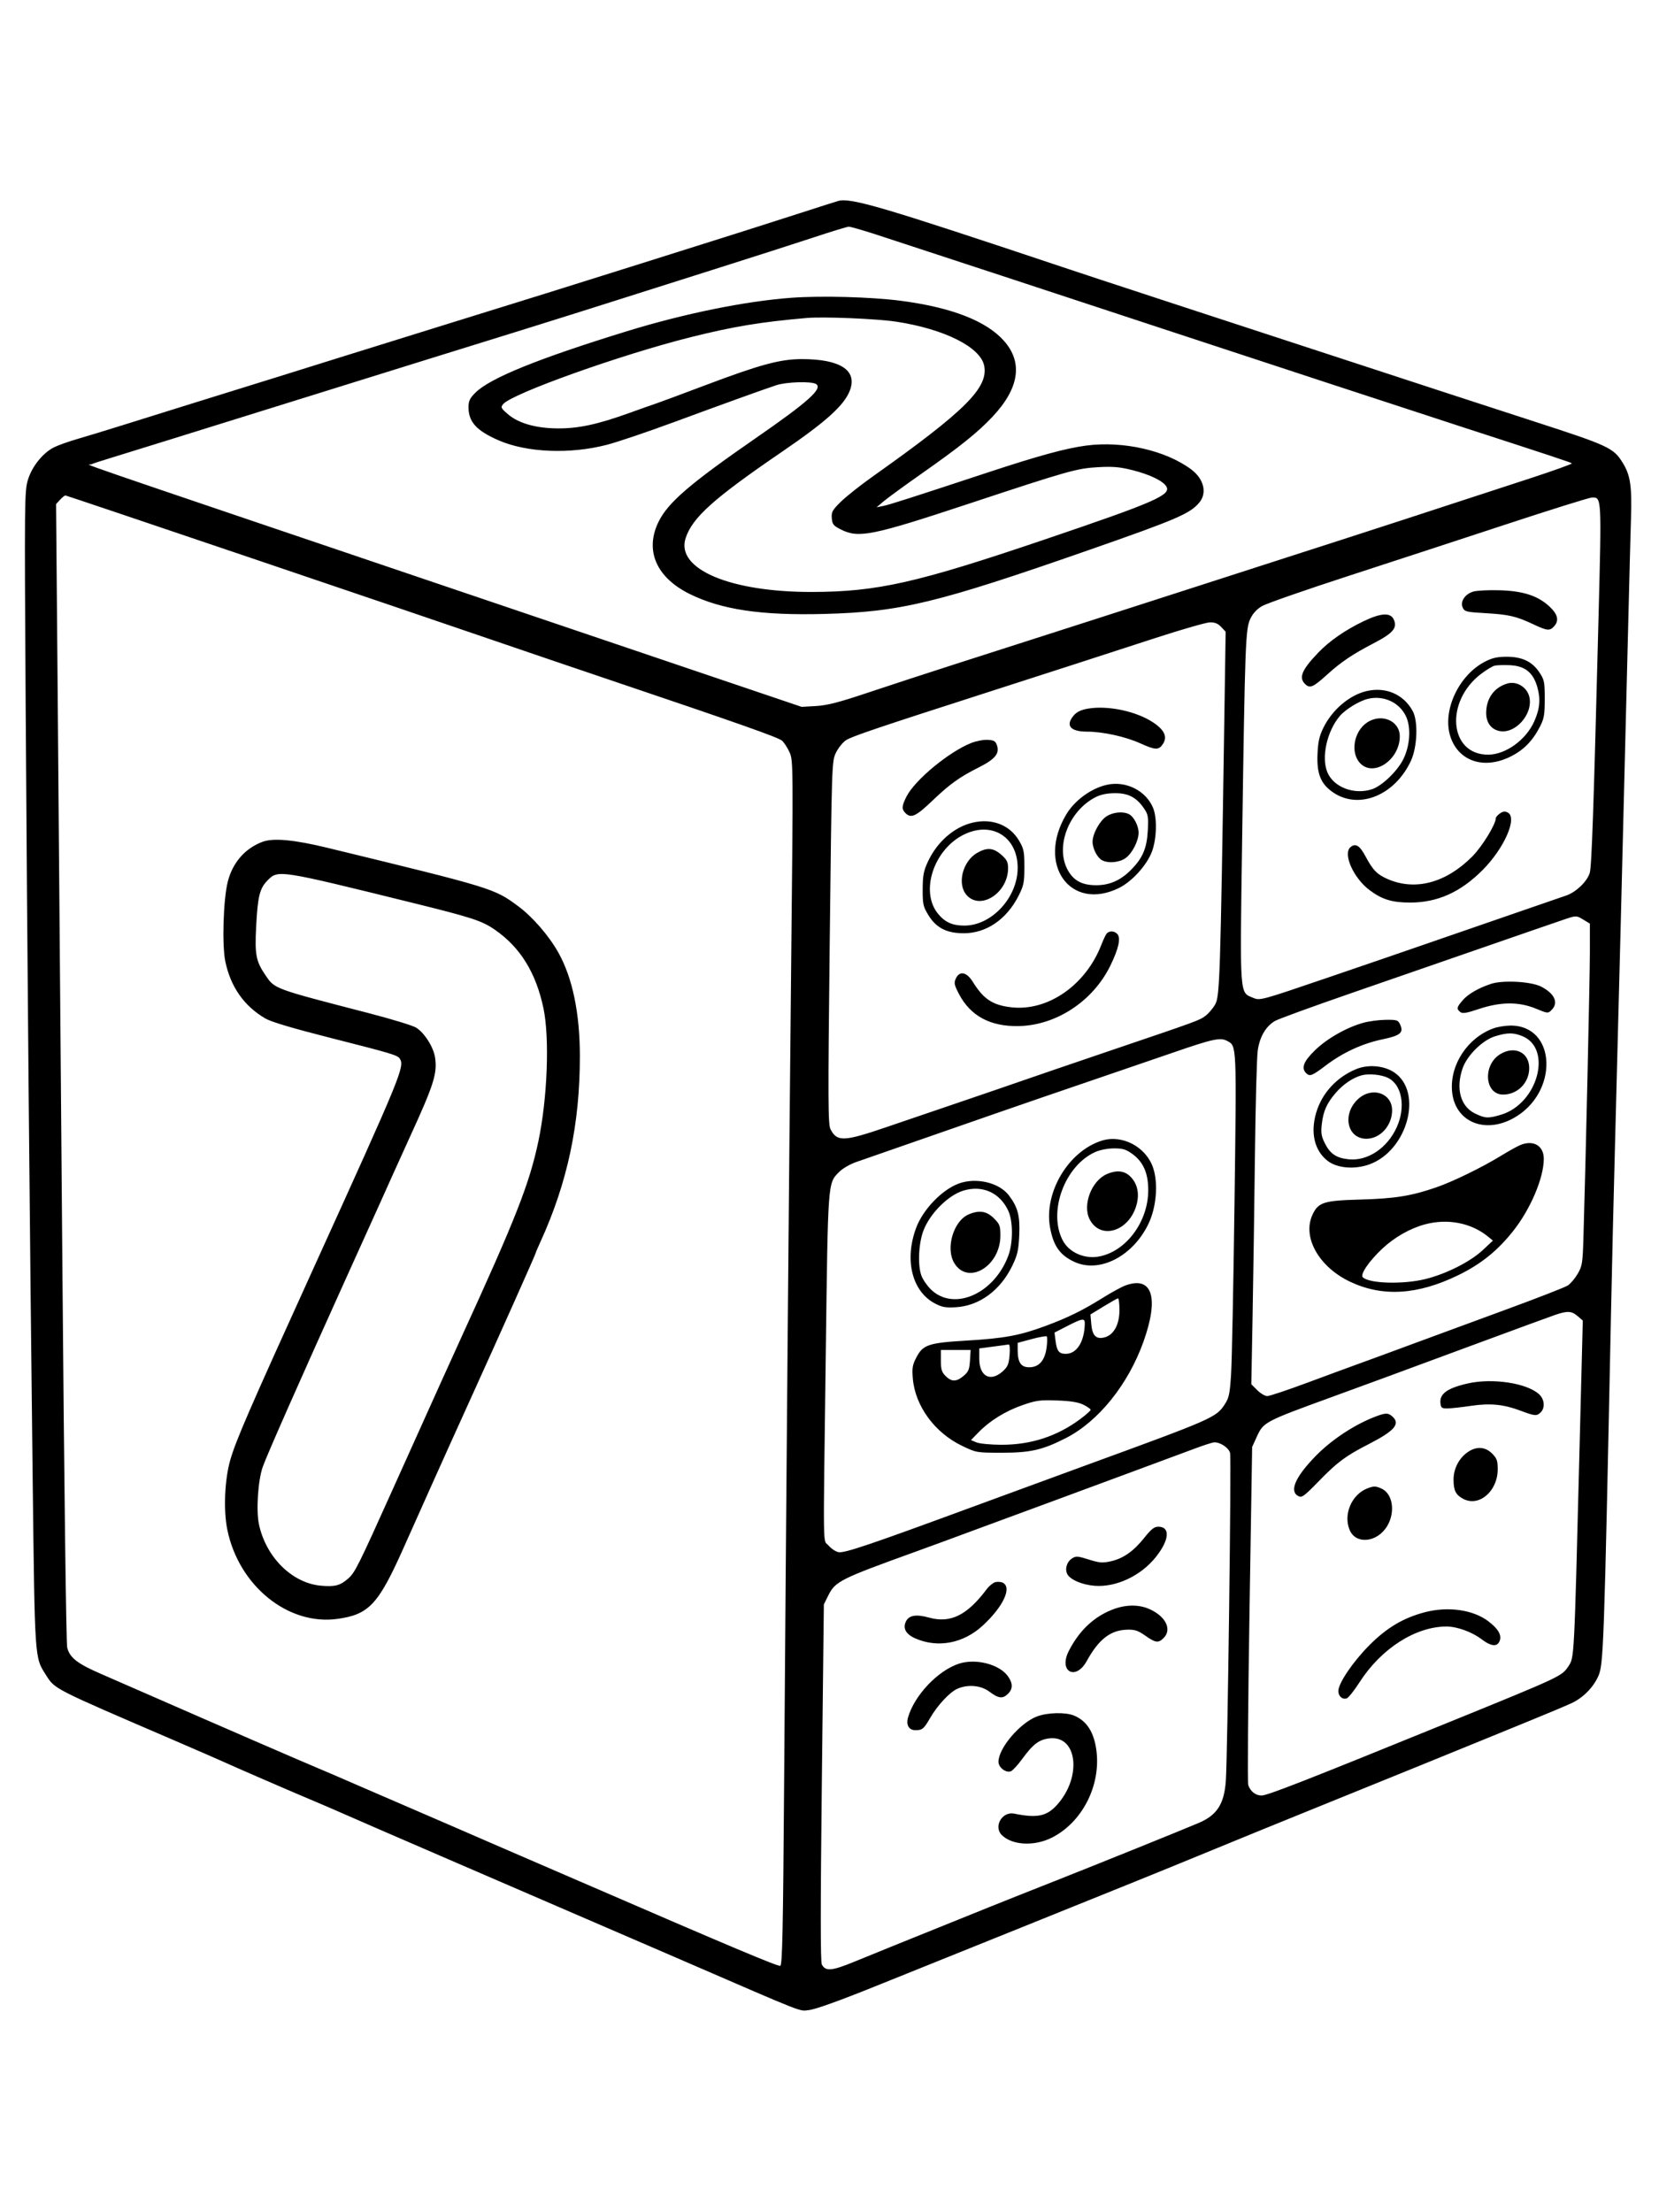 <svg xmlns="http://www.w3.org/2000/svg" width="864" height="1152" viewBox="0 0 864 1152" version="1.1">
	<path d="M 436.500 104.666 C 435.400 104.969, 426.400 107.836, 416.500 111.036 C 398.571 116.833, 385.258 121.052, 333 137.504 C 291.709 150.503, 278.544 154.612, 230.500 169.493 C 206.300 176.989, 182.450 184.411, 177.500 185.987 C 172.550 187.562, 159.050 191.783, 147.500 195.366 C 111.246 206.614, 78.025 216.960, 63.500 221.525 C 55.800 223.946, 45.530 227.075, 40.678 228.480 C 35.825 229.884, 30.143 231.907, 28.049 232.975 C 22.218 235.950, 16.633 242.954, 14.515 249.949 C 12.761 255.742, 12.709 261.052, 13.361 366.759 C 14.133 492.035, 15.494 642.295, 17.018 770.500 C 18.141 865.025, 17.997 862.901, 23.906 872.200 C 28.663 879.686, 27.111 878.894, 90.500 906.190 C 102.050 911.164, 113.300 916.059, 115.500 917.068 C 121.608 919.870, 151.371 932.785, 161.500 937.029 C 166.450 939.103, 174.775 942.688, 180 944.995 C 185.225 947.303, 192.425 950.446, 196 951.981 C 199.575 953.516, 214.650 960.041, 229.500 966.482 C 244.350 972.923, 272.475 985.073, 292 993.482 C 311.525 1001.891, 339.650 1014.034, 354.500 1020.466 C 421.491 1049.484, 415.897 1047.291, 421.451 1046.707 C 424.602 1046.376, 437.212 1041.861, 455 1034.695 C 470.675 1028.380, 505.325 1014.428, 532 1003.689 C 584.256 982.653, 605.393 974.092, 625 966.020 C 646.004 957.373, 668.586 948.155, 688 940.304 C 714.222 929.699, 761.861 910.339, 772.500 905.965 C 777.450 903.929, 788.788 899.293, 797.696 895.662 C 806.604 892.032, 815.990 888.075, 818.554 886.869 C 824.423 884.111, 829.684 878.810, 832.319 873 C 835.119 866.824, 835.363 859.894, 839.023 683 C 839.563 656.875, 840.455 619.300, 841.004 599.500 C 841.980 564.333, 846.003 405.753, 847.968 325 C 848.510 302.725, 849.159 277.975, 849.411 270 C 849.940 253.219, 849.107 247.530, 845.180 241.123 C 840.344 233.233, 837.976 232.123, 799 219.487 C 786.075 215.296, 765.375 208.559, 753 204.514 C 622.253 161.787, 571.363 145.108, 553 138.966 C 458.961 107.512, 443.111 102.845, 436.500 104.666 M 424 123.551 C 414.925 126.554, 391.750 133.989, 372.500 140.074 C 353.250 146.159, 327.825 154.220, 316 157.987 C 296.185 164.301, 253.190 177.727, 223 187.029 C 216.125 189.147, 178.100 200.990, 138.500 213.345 C 98.900 225.701, 62.450 237.031, 57.500 238.524 C 52.550 240.016, 48.086 241.483, 47.579 241.783 C 46.275 242.557, 23.063 234.566, 240.500 308.197 C 277.900 320.862, 333.025 339.521, 363 349.661 L 417.500 368.097 425 367.663 C 430.810 367.328, 436.893 365.759, 452 360.699 C 462.725 357.107, 483.425 350.341, 498 345.663 C 512.575 340.986, 542.950 331.242, 565.500 324.009 C 588.050 316.776, 615.275 308.008, 626 304.524 C 636.725 301.040, 656.975 294.508, 671 290.009 C 705.244 279.025, 750.685 264.255, 797.314 248.954 C 809.312 245.017, 818.901 241.567, 818.622 241.289 C 818.141 240.808, 808.489 237.607, 762.500 222.679 C 740.838 215.647, 644.202 183.952, 611 172.989 C 568.099 158.824, 467.969 125.910, 456.009 122.041 C 449.139 119.818, 442.839 118.020, 442.009 118.045 C 441.179 118.070, 433.075 120.548, 424 123.551 M 412 155.076 C 387.869 156.873, 356.223 163.325, 326.271 172.553 C 280.162 186.760, 255.150 196.917, 247.545 204.522 C 244.662 207.405, 244 208.817, 244 212.083 C 244 219.681, 248.116 224.233, 259.500 229.230 C 274.303 235.726, 296.991 236.650, 316.370 231.544 C 321.799 230.114, 337.099 224.941, 350.370 220.048 C 376.624 210.369, 396.770 203.100, 404.285 200.595 C 409.515 198.852, 422.604 198.463, 425 199.981 C 428.663 202.300, 420.906 209.257, 393.595 228.147 C 359.431 251.776, 347.993 261.601, 343.050 271.562 C 335.637 286.502, 341.690 300.672, 359.171 309.302 C 375.770 317.496, 396.469 320.568, 429.269 319.704 C 468.932 318.660, 487.721 314.125, 567 286.456 C 612.765 270.484, 619.719 267.500, 624.551 261.757 C 628.810 256.695, 626.991 249.327, 620.253 244.345 C 606.982 234.534, 584.974 229.545, 565.834 232.011 C 555.333 233.363, 540.906 237.299, 514.500 246.014 C 473.994 259.382, 463.334 262.796, 460 263.471 L 456.500 264.179 460.276 260.995 C 462.353 259.244, 471.093 252.870, 479.698 246.830 C 499.902 232.648, 509.026 225.342, 516.774 217.141 C 530.762 202.335, 532.869 188.894, 522.970 177.619 C 513.774 167.144, 495.568 160.062, 468.963 156.608 C 453.692 154.626, 427.508 153.922, 412 155.076 M 420 165.597 C 396.203 167.670, 382.077 170.005, 360 175.515 C 323.710 184.572, 266.561 204.957, 262.019 210.466 C 260.669 212.103, 260.883 212.560, 264.456 215.648 C 269.983 220.426, 279.101 223.028, 290.534 223.090 C 301.356 223.149, 311.347 220.983, 328 214.968 C 334.325 212.683, 340.625 210.456, 342 210.019 C 343.375 209.582, 354.842 205.320, 367.483 200.548 C 395.808 189.856, 406.364 187, 417.560 187 C 437.625 187, 446.619 192.859, 442.619 203.323 C 439.654 211.082, 430.298 219.524, 407.112 235.362 C 371.588 259.627, 360.566 269.514, 357.067 280.250 C 351.832 296.315, 380.223 308.375, 423 308.257 C 456.918 308.164, 477.427 303.538, 544 280.964 C 601.592 261.436, 610.075 257.736, 607.409 253.311 C 605.663 250.413, 598.824 247.112, 589.882 244.851 C 583.230 243.169, 579.692 242.856, 572.042 243.274 C 560.825 243.886, 556.760 245.035, 503.898 262.524 C 454.224 278.959, 447.143 280.380, 437.962 275.750 C 434.049 273.777, 433.463 273.052, 433.196 269.858 C 432.927 266.635, 433.469 265.649, 437.908 261.280 C 440.666 258.564, 448.228 252.581, 454.712 247.984 C 502.627 214.011, 514.724 202.003, 512.575 190.548 C 510.755 180.847, 491.971 171.381, 466.907 167.535 C 456.711 165.970, 428.904 164.821, 420 165.597 M 31.273 260.250 L 29.197 262.500 30.045 362 C 30.511 416.725, 31.606 549.925, 32.477 658 C 33.404 772.994, 34.454 855.969, 35.008 858.042 C 36.434 863.373, 40.343 866.374, 53 871.853 C 59.325 874.590, 72.375 880.287, 82 884.511 C 108.595 896.183, 158.805 917.964, 165 920.516 C 168.025 921.763, 177.925 926.021, 187 929.981 C 196.075 933.940, 211.375 940.555, 221 944.682 C 230.625 948.808, 240.300 952.993, 242.500 953.982 C 244.700 954.970, 252.800 958.489, 260.500 961.802 C 268.200 965.114, 287.100 973.284, 302.500 979.957 C 380.407 1013.714, 405.183 1024.144, 406.375 1023.686 C 407.432 1023.281, 407.811 1005.389, 408.351 930.342 C 409.394 785.434, 410.887 612.190, 412.065 499.305 C 413.118 398.364, 413.100 396.015, 411.216 391.805 C 410.157 389.437, 408.393 386.704, 407.296 385.731 C 405.331 383.989, 385.499 376.985, 318.500 354.371 C 299.800 348.060, 274.825 339.572, 263 335.509 C 217.033 319.716, 34.746 258, 34.067 258 C 33.672 258, 32.414 259.012, 31.273 260.250 M 784.500 273.011 C 761.400 280.614, 724.275 292.761, 702 300.006 C 679.725 307.251, 659.631 314.257, 657.346 315.575 C 654.573 317.175, 652.519 319.389, 651.167 322.236 C 648.658 327.518, 648.388 334.816, 646.905 437.088 C 645.706 519.771, 645.490 516.635, 652.578 519.597 C 656.214 521.116, 656.368 521.075, 691.364 509.142 C 710.689 502.552, 732.575 495.044, 740 492.457 C 747.425 489.869, 766.550 483.267, 782.500 477.785 C 798.450 472.302, 813.442 467.131, 815.815 466.292 C 820.877 464.504, 826.505 459.083, 827.913 454.639 C 828.937 451.409, 829.940 422.315, 832.515 321.236 C 834.116 258.372, 834.146 258.901, 829.009 259.094 C 827.629 259.146, 807.600 265.409, 784.500 273.011 M 767.255 308.065 C 762.916 309.388, 760.350 313.278, 761.766 316.386 C 762.740 318.524, 763.602 318.735, 773.658 319.308 C 785.760 319.997, 789.696 320.914, 798.580 325.111 C 805.739 328.494, 807.120 328.630, 809.345 326.171 C 812.028 323.206, 811.344 320.018, 807.174 316.050 C 801.122 310.294, 793.410 307.739, 781 307.379 C 775.225 307.212, 769.040 307.521, 767.255 308.065 M 710.231 323.457 C 700.588 328.078, 692.383 333.759, 686.528 339.869 C 677.816 348.960, 676.184 353.046, 679.917 356.425 C 682.300 358.581, 684 357.792, 691.392 351.097 C 698.461 344.696, 704.518 340.627, 715.389 334.978 C 725.563 329.691, 727.857 326.974, 725.855 322.581 C 724.166 318.875, 719.212 319.153, 710.231 323.457 M 602 332.159 C 565.874 343.904, 547.577 349.822, 517.500 359.490 C 457.497 378.778, 443.596 383.470, 440.616 385.441 C 438.902 386.575, 436.529 389.527, 435.342 392.001 C 433.204 396.459, 433.175 397.353, 432.114 490.841 C 431.171 573.853, 431.222 585.528, 432.532 588.061 C 435.946 594.665, 439.447 594.528, 461.710 586.922 C 471.495 583.580, 489.175 577.559, 501 573.544 C 512.825 569.528, 527.225 564.589, 533 562.569 C 538.775 560.548, 558.575 553.782, 577 547.533 C 624.295 531.493, 624.531 531.406, 627.792 528.996 C 629.409 527.800, 631.706 525.089, 632.896 522.971 C 635.254 518.775, 635.570 508.888, 637.607 375.230 L 638.312 328.961 635.982 326.480 C 634.290 324.680, 632.671 324.027, 630.076 324.097 C 628.109 324.151, 615.475 327.779, 602 332.159 M 773.399 344.531 C 759.539 351.691, 750.963 370.340, 755.395 383.683 C 759.628 396.429, 772.798 400.820, 786.525 394.062 C 793.476 390.640, 798.186 385.860, 802.040 378.315 C 804.146 374.192, 804.500 372.124, 804.500 363.931 C 804.500 355.166, 804.269 354.012, 801.749 350.200 C 797.998 344.528, 792.739 342, 784.689 342 C 779.808 342, 777.140 342.598, 773.399 344.531 M 778.462 346.627 C 777.341 346.878, 774.191 348.765, 771.462 350.819 C 752.320 365.230, 754.652 393.026, 775 392.989 C 784.154 392.972, 794.772 385.292, 799.068 375.580 C 801.981 368.993, 802.412 363.929, 800.591 357.664 C 798.382 350.068, 794.071 346.702, 786.152 346.392 C 783.044 346.270, 779.583 346.376, 778.462 346.627 M 784.968 355.951 C 778.090 358.013, 774 363.726, 774 371.272 C 774 376.136, 776.397 379.560, 780.528 380.596 C 788.827 382.679, 798.491 372.064, 796.509 363.042 C 795.370 357.856, 789.876 354.480, 784.968 355.951 M 711.500 359.930 C 702.686 362.062, 693.785 369.667, 689.218 378.967 C 687.088 383.302, 686.424 386.280, 686.148 392.724 C 685.704 403.121, 687.930 408.440, 694.564 412.835 C 707.985 421.724, 726.522 414.051, 734.811 396.175 C 738.144 388.987, 738.624 375.564, 735.738 370.279 C 730.932 361.480, 721.587 357.490, 711.500 359.930 M 712.332 363.938 C 707.818 365.044, 700.634 369.458, 697.728 372.911 C 691.026 380.876, 688.051 394.399, 691.293 402.159 C 694.563 409.985, 705.283 414.042, 714.582 410.973 C 719.673 409.293, 727.606 401.709, 730.748 395.520 C 734.388 388.349, 734.984 378.652, 732.143 372.831 C 728.639 365.650, 720.414 361.958, 712.332 363.938 M 566.500 369.033 C 563.057 369.629, 560.799 370.710, 559.250 372.505 C 554.724 377.749, 557.350 381, 566.114 381 C 574.326 381, 586.146 383.593, 593.843 387.083 C 601.738 390.663, 603.487 390.713, 605.643 387.423 C 608.072 383.716, 606.488 380.185, 600.635 376.260 C 591.862 370.376, 576.964 367.222, 566.500 369.033 M 711.921 376.274 C 704.933 380.984, 703.140 392.231, 708.521 397.612 C 715.650 404.741, 729 395.513, 729 383.455 C 729 375.279, 719.393 371.239, 711.921 376.274 M 505.820 386.900 C 494.237 391.488, 476.531 406.118, 472.138 414.730 C 469.588 419.728, 469.483 421.340, 471.571 423.429 C 474.438 426.295, 477.011 425.130, 485.323 417.198 C 494.715 408.237, 499.595 404.724, 509.728 399.630 C 518.135 395.404, 520.639 392.425, 519.266 388.282 C 518.488 385.934, 517.733 385.465, 514.422 385.273 C 512.265 385.148, 508.394 385.880, 505.820 386.900 M 576.500 408.672 C 568.319 410.472, 559.678 416.767, 555.292 424.121 C 539.774 450.144, 557.395 474.794, 582.690 462.445 C 589.496 459.123, 597.274 450.556, 599.929 443.459 C 602.417 436.810, 602.695 425.909, 600.511 420.681 C 596.753 411.687, 586.379 406.498, 576.500 408.672 M 570.500 415.153 C 556.543 422.356, 549.450 440.980, 556.068 453.046 C 559.130 458.630, 563.600 461.004, 571 460.976 C 577.854 460.951, 583.550 458.450, 588.870 453.130 C 595.070 446.930, 597.276 441.815, 597.767 432.500 C 598.145 425.340, 597.940 424.135, 595.821 421.024 C 591.868 415.222, 587.617 412.993, 580.602 413.044 C 576.465 413.074, 573.212 413.753, 570.500 415.153 M 781.155 423.604 C 779.970 424.434, 779 425.547, 779 426.078 C 779 429.252, 771.908 440.805, 766.786 445.975 C 753.199 459.689, 737.209 464.017, 722.889 457.857 C 717.218 455.417, 715.024 453.195, 711.182 445.998 C 708.124 440.269, 705.983 438.939, 703.346 441.128 C 699.211 444.559, 704.872 457.281, 713.345 463.598 C 719.818 468.423, 724.994 470, 734.364 470 C 748.630 470, 760.594 464.644, 772.086 453.112 C 783.395 441.764, 790.385 425.882, 785.273 423.146 C 783.801 422.358, 782.770 422.473, 781.155 423.604 M 576.310 425.077 C 572.754 427.355, 569 434.179, 569 438.365 C 569 441.857, 571.464 446.643, 573.945 447.970 C 577.162 449.692, 582.964 449.162, 586.212 446.849 C 589.601 444.436, 592.945 437.938, 592.978 433.700 C 593.006 430.167, 590.566 425.373, 588.055 424.030 C 584.998 422.393, 579.772 422.859, 576.310 425.077 M 506.407 428.422 C 496.783 430.729, 488.002 438.446, 483.189 448.825 C 481.005 453.536, 480.553 455.957, 480.529 463.076 C 480.503 470.882, 480.770 472.094, 483.512 476.576 C 487.558 483.192, 493.068 486.004, 501.962 485.990 C 513.725 485.973, 524.280 478.733, 530.502 466.413 C 533.157 461.158, 533.490 459.499, 533.495 451.500 C 533.499 443.456, 533.205 441.998, 530.723 437.777 C 525.881 429.538, 516.616 425.974, 506.407 428.422 M 502.500 434.358 C 486.355 441.910, 478.877 464.381, 488.645 475.990 C 492.301 480.335, 496.071 482, 502.254 482 C 516.468 482, 530 467.335, 530 451.930 C 530 436.006, 516.889 427.628, 502.500 434.358 M 136.718 438.371 C 127.643 441.767, 121.197 449.134, 118.652 459.016 C 116.291 468.185, 115.549 492.193, 117.362 500.765 C 120.158 513.985, 127.114 523.880, 138.161 530.354 C 141.206 532.139, 152.453 535.488, 172.395 540.549 C 204.183 548.615, 207.046 549.476, 208.214 551.313 C 210.824 555.417, 209.153 559.472, 163.014 661 C 129.574 734.584, 122.835 750.114, 119.904 760.354 C 116.991 770.526, 116.318 786.399, 118.371 796.500 C 124.320 825.782, 150.012 846.608, 175.768 843.026 C 192.100 840.754, 196.984 835.543, 209.954 806.552 C 213.166 799.374, 219.614 784.950, 224.283 774.500 C 228.953 764.050, 238.498 742.900, 245.495 727.500 C 260.207 695.117, 279 653.023, 279 652.451 C 279 652.236, 280.086 649.683, 281.413 646.780 C 295.529 615.892, 302.007 585.433, 301.993 550 C 301.985 527.596, 298.151 509.157, 290.766 496 C 285.874 487.285, 277.394 477.481, 270.019 472.014 C 257.328 462.606, 257.024 462.513, 170.500 441.483 C 153.169 437.271, 142.327 436.272, 136.718 438.371 M 508.859 444.158 C 501.185 448.607, 498.298 460.606, 503.540 466.260 C 510.866 474.161, 525 464.858, 525 452.136 C 525 448.891, 524.385 447.667, 521.465 445.104 C 517.291 441.439, 513.976 441.190, 508.859 444.158 M 139.490 458.310 C 135.238 462.562, 134.232 466.569, 133.400 482.562 C 132.642 497.136, 133.306 500.598, 138.245 507.826 C 143.184 515.054, 142.139 514.670, 192 527.583 C 203.825 530.645, 214.932 534.035, 216.682 535.115 C 221.010 537.786, 225.766 545.254, 226.574 550.648 C 227.815 558.922, 225.979 564.754, 213.691 591.574 C 210.686 598.133, 206.418 607.550, 204.207 612.500 C 199.695 622.600, 200.150 621.591, 180.290 665.500 C 156.791 717.455, 138.952 757.834, 136.834 763.866 C 134.349 770.941, 133.324 786.619, 134.873 793.842 C 138.537 810.926, 152.133 824.386, 167.098 825.743 C 174.374 826.402, 177.157 825.679, 181.282 822.058 C 184.897 818.883, 186.392 815.887, 205.015 774.500 C 226.487 726.779, 235.083 707.736, 240 697 C 268.632 634.480, 275.736 616.408, 280.411 594.194 C 285.101 571.907, 286.286 540.466, 283.020 525 C 279.099 506.439, 270.894 493.216, 257.640 484.097 C 250.877 479.443, 245.759 477.778, 214.480 470.055 C 145.195 452.949, 144.897 452.903, 139.490 458.310 M 815.500 478.515 C 813.300 479.239, 805.650 481.868, 798.500 484.356 C 784.998 489.055, 764.682 496.091, 703.269 517.332 C 683.342 524.225, 665.670 530.673, 663.997 531.661 C 659.179 534.507, 656.018 539.950, 655.019 547.120 C 654.529 550.629, 653.876 575.100, 653.567 601.500 C 653.258 627.900, 652.706 665.550, 652.342 685.167 L 651.680 720.834 654.763 723.917 C 656.459 725.613, 658.810 727, 659.988 727 C 661.166 727, 670.538 723.871, 680.815 720.047 C 691.092 716.224, 703.775 711.554, 709 709.672 C 714.225 707.789, 726.600 703.238, 736.500 699.558 C 746.400 695.879, 767.862 687.975, 784.193 681.994 C 800.525 676.014, 815.056 670.354, 816.484 669.418 C 817.913 668.482, 820.236 665.748, 821.646 663.342 C 823.997 659.329, 824.245 657.790, 824.638 644.733 C 825.820 605.522, 828.007 508.716, 828.004 495.735 L 828 480.971 824.750 478.989 C 821.052 476.734, 820.928 476.728, 815.500 478.515 M 576.281 486.250 C 575.750 486.938, 574.534 489.525, 573.577 492 C 565.457 513.002, 545.746 526.700, 526.740 524.550 C 516.958 523.443, 512.241 520.326, 506.611 511.250 C 503.418 506.103, 499.684 505.405, 497.773 509.599 C 496.748 511.849, 496.971 512.926, 499.439 517.641 C 505.428 529.080, 515.757 534.622, 530.533 534.328 C 550.115 533.937, 569.187 521.374, 578.238 502.904 C 582.504 494.197, 583.775 488.639, 581.991 486.489 C 580.485 484.674, 577.590 484.553, 576.281 486.250 M 776.500 512.346 C 769.868 514.542, 764.400 517.735, 761.626 521.033 C 758.595 524.635, 758.463 525.310, 760.465 526.971 C 761.638 527.944, 763.587 527.634, 770.215 525.421 C 781.510 521.650, 791.018 521.586, 799.833 525.222 C 806.074 527.797, 806.193 527.807, 808.083 525.917 C 811.799 522.201, 809.672 517.429, 802.684 513.802 C 797.485 511.103, 782.730 510.283, 776.500 512.346 M 710.282 532.537 C 701.565 534.885, 691.198 540.736, 684.897 546.864 C 678.905 552.690, 677.546 556.146, 680.200 558.800 C 682.131 560.731, 683.272 560.287, 690.588 554.750 C 699.424 548.063, 709.601 543.388, 720.053 541.213 C 729.277 539.294, 731.122 537.757, 729.217 533.578 C 728.131 531.194, 727.570 531.005, 721.771 531.066 C 718.322 531.102, 713.152 531.764, 710.282 532.537 M 777.724 535.527 C 764.377 540.427, 755.198 554.234, 756.188 567.922 C 757.335 583.780, 772.673 590.745, 788.034 582.385 C 811.987 569.348, 810.808 533.722, 786.434 534.070 C 783.720 534.109, 779.801 534.765, 777.724 535.527 M 778.615 539.639 C 772.070 541.649, 763.982 549.669, 761.676 556.437 C 758.086 566.973, 760.659 576.204, 768.202 579.856 C 773.458 582.400, 775.034 582.476, 781.672 580.505 C 800.917 574.790, 808.702 545.927, 792.730 539.514 C 788.117 537.662, 784.964 537.690, 778.615 539.639 M 611 548.113 C 599.725 552.008, 579.475 558.942, 566 563.521 C 552.525 568.099, 530.925 575.527, 518 580.026 C 505.075 584.526, 484.825 591.573, 473 595.687 C 461.175 599.801, 448.932 604.064, 445.793 605.160 C 442.654 606.257, 438.724 608.547, 437.060 610.250 C 431.054 616.393, 431.234 613.953, 430.050 705.500 C 428.664 812.641, 428.499 801.251, 431.489 804.805 C 432.858 806.432, 435.207 807.998, 436.710 808.285 C 439.787 808.873, 453.055 804.387, 507 784.518 C 525.975 777.529, 552.975 767.625, 567 762.508 C 630.786 739.235, 633.323 738.126, 637.644 731.615 C 640.078 727.947, 640.459 726.196, 641.148 715.500 C 641.573 708.900, 642.376 668.690, 642.931 626.144 C 644.019 542.899, 644.103 544.731, 639.055 542.030 C 635.524 540.140, 631.634 540.983, 611 548.113 M 781.299 548.960 C 772.053 554.597, 773.170 570.006, 782.823 569.996 C 790.237 569.989, 796.243 564.030, 796.406 556.519 C 796.588 548.122, 788.945 544.297, 781.299 548.960 M 706.264 556.750 C 696.100 560.949, 688.493 569.232, 685.478 579.386 C 682.346 589.931, 684.590 599.297, 691.511 604.576 C 696.462 608.353, 705.496 609.100, 713.113 606.364 C 733.078 599.192, 741.315 568.517, 725.998 558.380 C 720.675 554.858, 712.484 554.181, 706.264 556.750 M 709.358 559.911 C 704.740 561.075, 699.497 564.601, 695.581 569.176 C 690.976 574.556, 689.186 578.566, 688.399 585.264 C 687.862 589.833, 688.130 591.620, 689.886 595.169 C 692.690 600.836, 695.902 603.031, 702.369 603.699 C 712.288 604.722, 722.550 597.852, 727.467 586.894 C 732.194 576.361, 730.128 564.863, 722.868 561.295 C 719.457 559.619, 713.099 558.968, 709.358 559.911 M 707.549 572.091 C 698.821 579.754, 701.386 593, 711.598 593 C 718.809 593, 725 586.157, 725 578.186 C 725 569.310, 714.781 565.741, 707.549 572.091 M 574 593.935 C 556.483 599.283, 543.499 621.019, 546.884 639.330 C 548.648 648.870, 552.025 653.627, 559.500 657.098 C 572.578 663.172, 589.977 654.254, 598.111 637.306 C 602.230 628.724, 603.272 616.346, 600.562 608.187 C 596.954 597.325, 584.603 590.698, 574 593.935 M 791.500 596.391 C 789.850 597.113, 785.456 599.570, 781.735 601.850 C 771.764 607.962, 756.557 615.373, 747.858 618.359 C 734.868 622.818, 726.470 624.163, 708.515 624.658 C 689.452 625.185, 686.620 626.067, 683.606 632.417 C 678.045 644.137, 686.791 659.761, 703.253 667.515 C 720.123 675.461, 738.333 674.330, 759.500 664.020 C 771.207 658.318, 779.842 651.377, 787.991 641.119 C 797.071 629.690, 804 613.386, 804 603.452 C 804 596.523, 798.413 593.366, 791.500 596.391 M 570.291 599.955 C 554.483 607.131, 545.734 630.982, 553.441 645.887 C 556.590 651.976, 564.382 655.602, 571.778 654.420 C 586.138 652.123, 598 636.453, 598 619.778 C 598 610.907, 595.428 605.047, 589.717 600.910 C 586.405 598.511, 584.717 598.004, 580.100 598.022 C 576.766 598.035, 572.797 598.817, 570.291 599.955 M 576.415 611.421 C 568.418 614.904, 563.638 627.531, 567.494 634.989 C 573.176 645.977, 588.234 641.203, 591.950 627.235 C 593.445 621.616, 592.412 616.653, 588.984 612.983 C 585.856 609.634, 581.705 609.118, 576.415 611.421 M 499.316 616.326 C 490.578 619.548, 480.720 629.786, 477.138 639.361 C 470.869 656.115, 474.995 672.599, 487.014 678.823 C 490.729 680.747, 492.617 681.073, 498 680.721 C 510.217 679.922, 521.076 671.862, 527.263 659 C 529.892 653.534, 530.457 651.032, 530.813 643.274 C 531.277 633.164, 530.089 628.605, 525.381 622.432 C 520.335 615.817, 508.326 613.004, 499.316 616.326 M 501.764 619.996 C 493.843 622.381, 484.333 631.879, 480.935 640.798 C 478.411 647.426, 477.870 658.571, 479.805 664.117 C 480.499 666.106, 482.667 669.333, 484.622 671.288 C 496.379 683.046, 517.458 674.092, 525.048 654.117 C 527.635 647.308, 527.662 636.024, 525.104 630.500 C 520.743 621.080, 511.692 617.006, 501.764 619.996 M 504.396 632.429 C 496.504 635.865, 492.344 650.131, 497.004 657.775 C 504.141 669.481, 521 659.409, 521 643.440 C 521 638.359, 520.663 637.463, 517.600 634.400 C 513.821 630.621, 509.897 630.035, 504.396 632.429 M 742.112 637.581 C 734.327 639.674, 726.171 644.326, 719.824 650.292 C 712.972 656.734, 708.255 663.655, 709.718 665.118 C 713.053 668.453, 730.966 668.936, 742.590 666.006 C 753.365 663.289, 765.820 656.976, 772.213 650.989 L 777.500 646.038 775 643.987 C 766.247 636.807, 753.918 634.406, 742.112 637.581 M 586 669.446 C 584.075 670.164, 578.886 673.001, 574.469 675.751 C 563.739 682.430, 556.435 686.029, 544.766 690.386 C 531.289 695.418, 523.188 696.932, 503.500 698.097 C 483.472 699.283, 480.673 700.229, 477.175 707 C 475.201 710.818, 474.933 712.476, 475.405 717.942 C 476.634 732.194, 486.792 746.066, 501 752.895 C 508.473 756.487, 508.549 756.500, 522 756.498 C 536.654 756.497, 542.953 755.051, 555 748.922 C 572.012 740.268, 587.525 721.025, 595.519 698.658 C 603.770 675.572, 600.065 664.201, 586 669.446 M 574.702 680.349 L 567.904 684.500 568.313 689.325 C 568.827 695.411, 570.694 697.446, 574.911 696.520 C 579.902 695.423, 583 689.965, 583 682.268 C 583 678.821, 582.663 676.045, 582.250 676.099 C 581.837 676.153, 578.441 678.066, 574.702 680.349 M 810 684.696 C 807.525 685.542, 789.750 692.059, 770.500 699.178 C 719.074 718.198, 716.367 719.195, 694 727.349 C 658.228 740.391, 658.027 740.498, 654.427 748.409 L 652.110 753.500 650.718 840.500 C 649.952 888.350, 649.664 928.443, 650.079 929.595 C 651.288 932.956, 653.924 935, 657.048 935 C 660.091 935, 680.455 927.031, 756 896.275 C 812.870 873.122, 813.391 872.878, 816.763 867.782 C 819.918 863.015, 819.781 865.657, 822.570 756.083 L 824.312 687.665 821.600 685.333 C 818.492 682.659, 816.311 682.539, 810 684.696 M 555.841 690.517 L 549.182 693.936 549.726 698.218 C 550.410 703.599, 551.513 705, 555.067 705 C 560.800 705, 564.774 698.672, 564.956 689.250 C 565.014 686.278, 563.759 686.452, 555.841 690.517 M 537.250 697.327 L 530 699.284 530 703.095 C 530 709.440, 531.721 712, 535.986 712 C 541.087 712, 544.152 708.538, 545.066 701.744 C 545.454 698.860, 545.485 696.246, 545.136 695.935 C 544.786 695.624, 541.237 696.251, 537.250 697.327 M 517.250 701.229 L 510 702.190 510 707.595 C 510 716.720, 515.779 719.850, 522.138 714.168 C 524.822 711.770, 525.380 710.468, 525.778 705.668 C 526.036 702.551, 525.854 700.060, 525.374 700.134 C 524.893 700.208, 521.237 700.700, 517.250 701.229 M 490 708.545 C 490 713.100, 490.439 714.530, 492.455 716.545 C 495.573 719.664, 498.075 719.649, 501.831 716.488 C 504.359 714.361, 504.869 713.137, 505.158 708.487 L 505.500 702.997 497.750 702.999 L 490 703 490 708.545 M 764.369 720.430 C 753.755 722.847, 749.621 725.835, 750.178 730.690 C 750.464 733.190, 750.886 733.492, 754 733.430 C 755.925 733.391, 761.325 732.791, 766 732.097 C 776.039 730.606, 783.054 731.285, 791.869 734.603 C 799.377 737.429, 800.352 737.505, 802.429 735.429 C 804.746 733.111, 804.371 728.697, 801.640 726.131 C 795.370 720.241, 777.322 717.480, 764.369 720.430 M 532.500 731.718 C 523.597 734.817, 515.490 739.835, 509.584 745.902 L 505.669 749.924 508.584 751.128 C 510.188 751.790, 516 752.344, 521.500 752.358 C 536.944 752.398, 550.615 747.923, 562.750 738.857 C 565.638 736.700, 568 734.583, 568 734.153 C 568 733.723, 566.313 732.533, 564.250 731.510 C 561.563 730.177, 557.665 729.548, 550.500 729.291 C 541.600 728.972, 539.620 729.239, 532.500 731.718 M 716.971 737.442 C 705.860 741.537, 693.564 749.593, 685.049 758.356 C 674.565 769.146, 671.374 776.524, 676.099 779.053 C 677.984 780.062, 679.078 779.272, 686.849 771.290 C 696.535 761.342, 700.775 758.195, 712.827 752.013 C 726.290 745.107, 729.403 741.485, 725.171 737.655 C 723.029 735.716, 721.743 735.683, 716.971 737.442 M 622 754.431 C 617.325 756.199, 603.600 761.288, 591.500 765.741 C 579.400 770.194, 562.075 776.604, 553 779.985 C 543.925 783.367, 533.575 787.185, 530 788.470 C 526.425 789.755, 516.075 793.571, 507 796.950 C 497.925 800.330, 484.425 805.290, 477 807.972 C 437.284 822.322, 435.004 823.471, 431.279 831.007 L 429.058 835.500 428.007 928.275 C 427.273 993.105, 427.273 1021.642, 428.007 1023.013 C 429.969 1026.679, 433.170 1026.390, 445.123 1021.473 C 455.175 1017.337, 465.980 1012.965, 515.500 992.995 C 522.100 990.334, 537.400 984.250, 549.500 979.477 C 571.118 970.948, 616.674 952.553, 624.470 949.205 C 633.821 945.189, 637.538 939.388, 638.404 927.461 C 639.321 914.819, 641.334 759.468, 640.618 756.613 C 639.942 753.921, 635.409 750.921, 632.300 751.108 C 631.310 751.168, 626.675 752.663, 622 754.431 M 764.287 756.250 C 759.778 759.436, 757 764.849, 757 770.452 C 757 776.224, 758.167 778.518, 762.151 780.578 C 770.350 784.818, 779.988 776.497, 779.996 765.173 C 779.999 760.616, 779.577 759.424, 777.077 756.923 C 773.454 753.300, 768.809 753.055, 764.287 756.250 M 712.001 775.123 C 703.882 778.361, 699.530 788.623, 702.863 796.669 C 706.109 804.506, 717.408 803.279, 722.534 794.532 C 726.782 787.284, 725.312 777.830, 719.528 775.195 C 716.451 773.793, 715.363 773.782, 712.001 775.123 M 596 800.726 C 590.433 807.761, 585.010 811.575, 578.500 813.034 C 574.199 813.998, 572.595 813.869, 567.022 812.111 C 561.216 810.280, 560.311 810.221, 558.288 811.547 C 555.555 813.338, 554.452 817.107, 555.880 819.777 C 557.421 822.655, 563.706 825.314, 570.114 825.797 C 581.332 826.643, 594.171 820.595, 601.982 810.785 C 609.075 801.877, 609.577 794.971, 603.128 795.020 C 601.138 795.035, 599.408 796.420, 596 800.726 M 518.329 823.907 C 517.135 824.233, 515.148 825.850, 513.914 827.500 C 503.692 841.172, 494.996 845.458, 483.794 842.346 C 477.292 840.540, 473.555 841.095, 471.944 844.105 C 469.992 847.753, 471.644 850.955, 476.612 853.153 C 488.379 858.357, 501.765 855.815, 511.875 846.455 C 522.509 836.610, 527.150 826.651, 522.250 824.192 C 521.288 823.709, 519.523 823.581, 518.329 823.907 M 578.729 838.421 C 569.258 842.315, 561.938 849.368, 556.641 859.700 C 551.137 870.437, 560.175 875.485, 566 864.928 C 572.226 853.645, 578.305 848.916, 586.923 848.651 C 590.986 848.526, 592.625 849.059, 596.445 851.750 C 601.816 855.534, 603.275 855.725, 606 853 C 610.443 848.557, 607.185 841.802, 598.754 837.975 C 592.970 835.349, 585.810 835.509, 578.729 838.421 M 742 839.576 C 730.771 842.525, 722.091 847.710, 712.994 856.904 C 704.462 865.527, 697 876.585, 697 880.605 C 697 883.316, 699.233 885.232, 701.417 884.393 C 702.336 884.041, 705.339 880.243, 708.091 875.953 C 719.304 858.473, 737.245 847, 753.368 847 C 758.793 847, 766.641 849.843, 771.543 853.585 C 776.602 857.447, 779.834 857.722, 781.055 854.395 C 782.141 851.439, 780.236 848.163, 775.199 844.321 C 767.242 838.252, 754.161 836.382, 742 839.576 M 499.396 866.358 C 488.406 869.959, 476.195 882.858, 472.900 894.349 C 471.771 898.286, 473.362 901.004, 476.785 900.985 C 480.383 900.964, 481.094 900.369, 484.450 894.563 C 488.282 887.934, 494.778 881.008, 498.718 879.352 C 504.349 876.986, 510.963 877.649, 515.428 881.028 C 520.036 884.514, 522.260 884.740, 525 882 C 527.562 879.438, 527.536 876.561, 524.916 872.882 C 520.471 866.640, 508.150 863.490, 499.396 866.358 M 540.072 893.824 C 531.192 897.186, 520 910.356, 520 917.444 C 520 920.404, 523.875 923.369, 526.451 922.380 C 527.404 922.015, 530.096 919.088, 532.432 915.877 C 537.974 908.261, 541.180 905.847, 546.555 905.241 C 561.109 903.600, 563.588 925.381, 550.497 939.872 C 545.103 945.842, 540.071 946.872, 528.194 944.435 C 521.939 943.152, 517.285 951.143, 521.710 955.567 C 527.072 960.930, 538.562 961.558, 547.705 956.989 C 563.466 949.114, 573.303 930.074, 571.040 911.826 C 569.841 902.152, 566.066 896.179, 559.390 893.390 C 554.960 891.539, 545.550 891.750, 540.072 893.824" stroke="none" fill="black" fill-rule="evenodd"/>
</svg>
